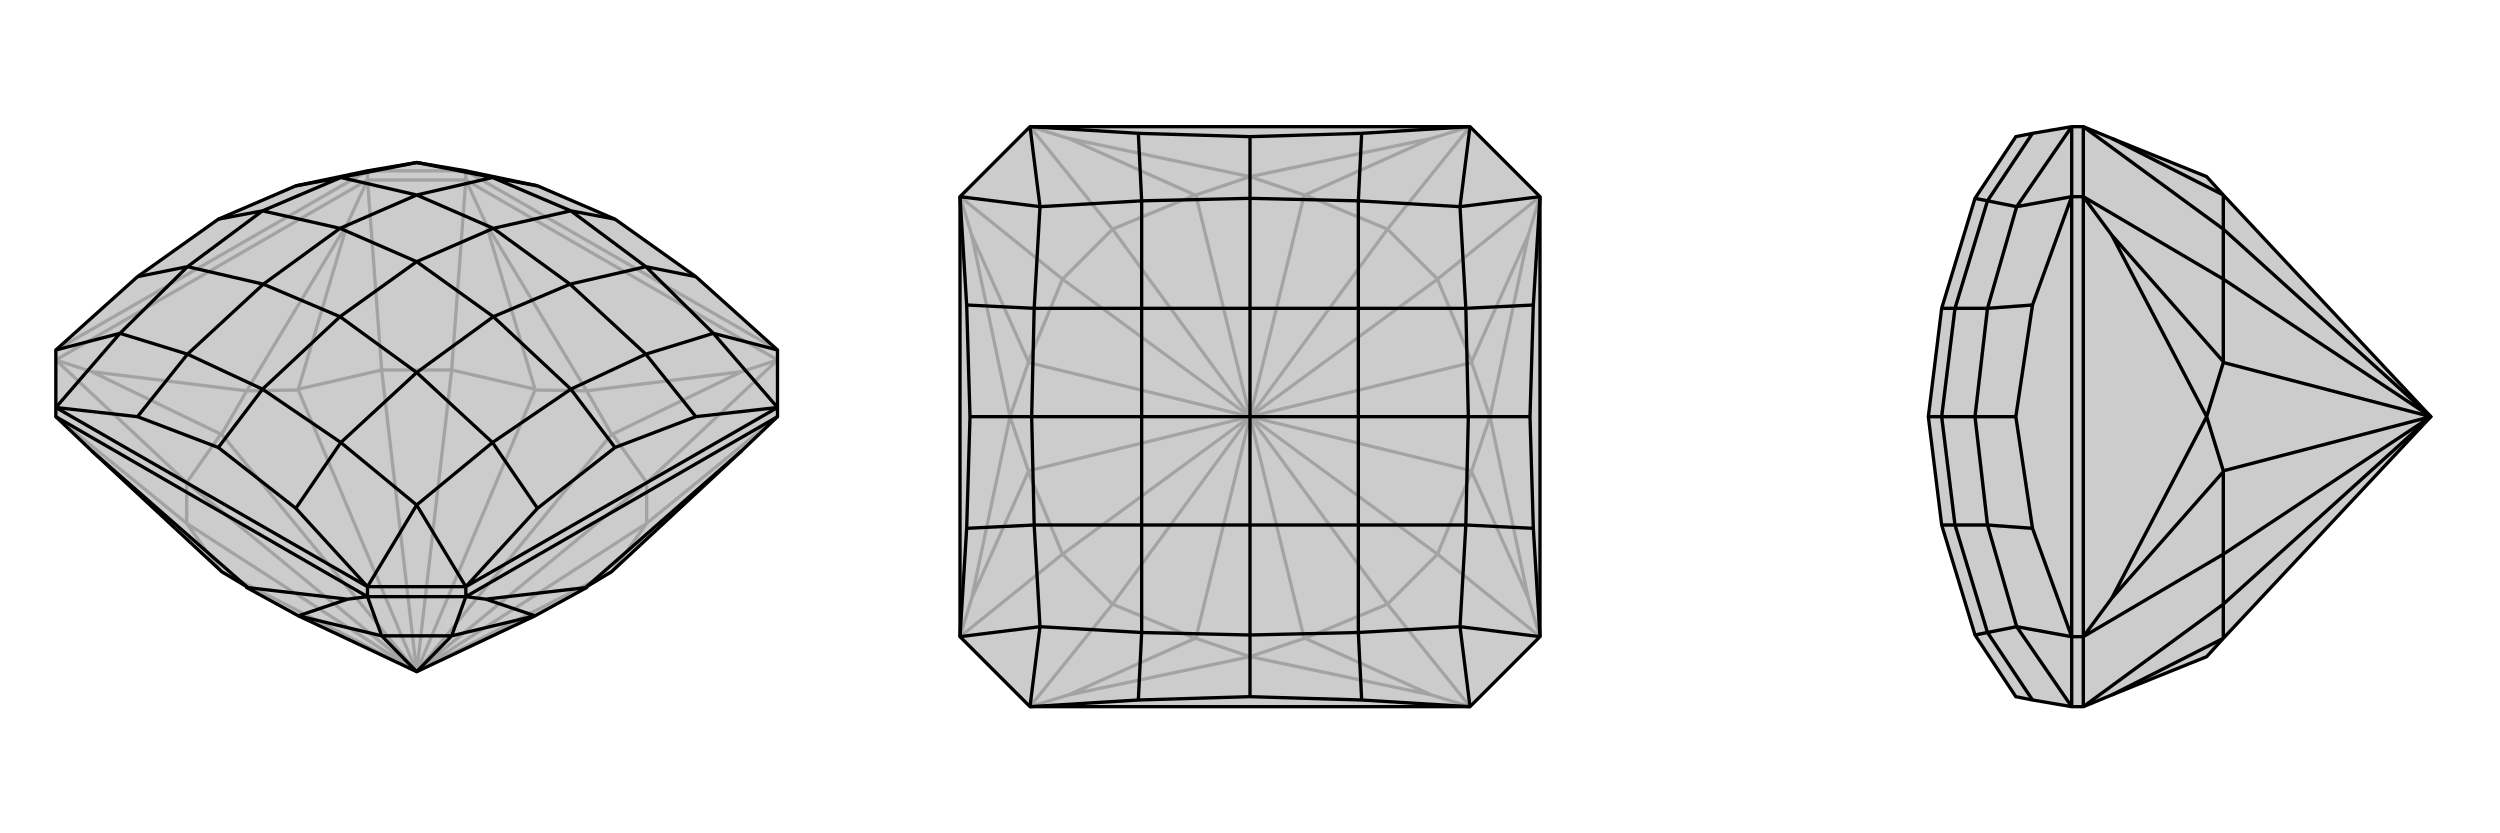 <svg xmlns="http://www.w3.org/2000/svg" viewBox="0 0 3000 1000">
    <g stroke="currentColor" stroke-width="4" fill="none" transform="translate(0 -34)">
        <path fill="currentColor" stroke="none" fill-opacity=".2" d="M358,773L296,739L296,738L266,720L265,719L110,575L67,534L67,523L67,454L165,366L262,297L355,257L441,239L500,229L559,239L645,257L738,297L835,366L933,454L933,523L933,534L890,575L735,719L734,720L704,738L704,739L642,773L500,840z" />
<path stroke-opacity=".2" d="M500,840L734,720M500,840L776,662M500,840L734,555M500,840L776,613M500,840L642,502M500,840L542,478M500,840L358,502M500,840L458,478M500,840L266,555M500,840L224,613M500,840L266,720M500,840L224,662M704,503L704,503M296,503L296,503M734,555L704,503M734,555L735,555M704,503L890,480M642,502L704,503M642,502L642,501M704,503L583,302M358,502L296,503M358,502L358,501M296,503L417,302M266,555L296,503M266,555L265,555M296,503L110,480M776,662L735,719M776,613L735,555M890,480L933,466M735,555L890,480M542,478L642,501M583,302L559,250M642,501L583,302M458,478L358,501M417,302L441,250M358,501L417,302M224,613L265,555M110,480L67,466M265,555L110,480M224,662L265,719M776,662L776,613M776,662L933,534M776,613L933,466M542,478L458,478M542,478L559,250M458,478L441,250M224,613L224,662M224,613L67,466M224,662L67,534M559,250L441,250M933,466L559,250M559,250L559,239M441,250L67,466M441,250L441,239M559,239L441,239M933,454L559,239M441,239L67,454" />
<path d="M358,773L296,739L296,738L266,720L265,719L110,575L67,534L67,523L67,454L165,366L262,297L355,257L441,239L500,229L559,239L645,257L738,297L835,366L933,454L933,523L933,534L890,575L735,719L734,720L704,738L704,739L642,773L500,840z" />
<path d="M500,840L458,797M500,840L542,797M358,773L358,773M296,739L417,753M642,773L642,773M704,739L583,753M704,738L890,575M296,738L110,575M458,797L358,773M417,753L441,750M358,773L417,753M542,797L642,773M583,753L559,750M642,773L583,753M458,797L542,797M458,797L441,750M542,797L559,750M441,750L559,750M441,750L67,534M441,750L441,738M559,750L933,534M559,750L559,738M559,738L441,738M856,434L933,454M856,434L933,523M500,640L559,738M500,640L441,738M144,434L67,523M144,434L67,454M559,738L933,523M933,523L835,534M559,738L645,644M441,738L67,523M441,738L355,644M67,523L165,534M856,434L775,354M856,434L775,459M500,640L591,565M500,640L409,565M144,434L225,459M144,434L225,354M500,229L409,247M500,229L591,247M835,366L775,354M835,534L775,459M835,534L738,571M645,644L591,565M645,644L738,571M738,571L685,501M355,644L409,565M355,644L262,571M165,534L225,459M165,534L262,571M262,571L315,501M165,366L225,354M355,257L409,247M262,297L315,287M645,257L591,247M738,297L685,287M775,354L684,375M775,354L685,287M775,459L684,375M775,459L685,501M591,565L500,481M685,501L591,565M685,501L592,414M409,565L500,481M409,565L315,501M225,459L316,375M315,501L225,459M315,501L408,414M225,354L316,375M225,354L315,287M409,247L500,268M315,287L409,247M315,287L408,308M591,247L500,268M685,287L591,247M685,287L592,308M684,375L592,308M684,375L592,414M500,481L592,414M500,481L408,414M592,414L500,348M316,375L408,414M316,375L408,308M408,414L500,348M500,268L408,308M500,268L592,308M500,348L592,308M500,348L408,308" />
    </g>
    <g stroke="currentColor" stroke-width="4" fill="none" transform="translate(1000 0)">
        <path fill="currentColor" stroke="none" fill-opacity=".2" d="M236,152L152,236L152,764L236,848L764,848L848,764L848,236L764,152z" />
<path stroke-opacity=".2" d="M500,500L565,766M500,500L665,725M500,500L766,565M500,500L725,665M500,500L766,435M500,500L725,335M500,500L565,234M500,500L665,275M500,500L435,234M500,500L335,275M500,500L234,435M500,500L275,335M500,500L234,565M500,500L275,665M500,500L435,766M500,500L335,725M500,788L500,788M788,500L788,500M500,212L500,212M212,500L212,500M565,766L500,788M565,766L566,766M500,788L718,834M766,565L788,500M766,565L766,566M788,500L834,718M766,435L788,500M766,435L766,434M788,500L834,282M565,234L500,212M565,234L566,234M500,212L718,166M435,234L500,212M435,234L434,234M500,212L282,166M234,435L212,500M234,435L234,434M212,500L166,282M234,565L212,500M234,565L234,566M212,500L166,718M435,766L500,788M435,766L434,766M500,788L282,834M665,725L566,766M718,834L764,848M566,766L718,834M725,665L766,566M834,718L848,764M766,566L834,718M725,335L766,434M834,282L848,236M766,434L834,282M665,275L566,234M718,166L764,152M566,234L718,166M335,275L434,234M282,166L236,152M434,234L282,166M275,335L234,434M166,282L152,236M234,434L166,282M275,665L234,566M166,718L152,764M234,566L166,718M335,725L434,766M282,834L236,848M434,766L282,834M665,725L725,665M665,725L764,848M725,665L848,764M725,335L665,275M725,335L848,236M665,275L764,152M335,275L275,335M335,275L236,152M275,335L152,236M275,665L335,725M275,665L152,764M335,725L236,848" />
<path d="M236,152L152,236L152,764L236,848L764,848L848,764L848,236L764,152z" />
<path d="M752,248L764,152M752,248L848,236M752,752L848,764M752,752L764,848M248,752L236,848M248,752L152,764M248,248L152,236M248,248L236,152M764,152L634,160M236,152L366,160M848,236L840,366M848,764L840,634M764,848L634,840M236,848L366,840M152,764L160,634M152,236L160,366M752,248L630,241M752,248L759,370M752,752L759,630M752,752L630,759M248,752L370,759M248,752L241,630M248,248L241,370M248,248L370,241M634,160L630,241M634,160L500,164M840,366L759,370M840,366L836,500M840,634L759,630M840,634L836,500M836,500L762,500M634,840L630,759M634,840L500,836M366,840L370,759M366,840L500,836M500,836L500,762M160,634L241,630M160,634L164,500M160,366L241,370M160,366L164,500M164,500L238,500M366,160L370,241M366,160L500,164M500,164L500,238M630,241L630,370M630,241L500,238M759,370L630,370M759,370L762,500M759,630L630,630M762,500L759,630M762,500L630,500M630,759L630,630M630,759L500,762M370,759L370,630M500,762L370,759M500,762L500,630M241,630L370,630M241,630L238,500M241,370L370,370M238,500L241,370M238,500L370,500M370,241L370,370M500,238L370,241M500,238L500,370M630,370L500,370M630,370L630,500M630,630L630,500M630,630L500,630M630,500L500,500M370,630L500,630M370,630L370,500M500,630L500,500M370,370L370,500M370,370L500,370M500,500L500,370M500,500L370,500" />
    </g>
    <g stroke="currentColor" stroke-width="4" fill="none" transform="translate(2000 0)">
        <path fill="currentColor" stroke="none" fill-opacity=".2" d="M668,766L648,788L534,834L500,848L486,848L439,840L419,836L370,762L330,630L314,500L330,370L370,238L419,164L439,160L486,152L500,152L534,166L648,212L668,234L917,500z" />
<path stroke-opacity=".2" d="M917,500L668,275M917,500L668,435M917,500L668,335M917,500L668,565M917,500L668,665M917,500L668,725M648,500L648,500M668,234L668,234M668,435L648,500M668,435L668,434M648,500L534,282M668,565L648,500M668,565L668,566M648,500L534,718M668,766L668,766M668,275L668,234M668,234L534,166M668,335L668,434M534,282L500,236M668,434L534,282M668,665L668,566M534,718L500,764M668,566L534,718M668,725L668,766M668,766L534,834M668,275L668,335M668,275L500,152M668,335L500,236M668,665L668,725M668,665L500,764M668,725L500,848M500,152L500,236M500,848L500,764M500,236L500,764M500,236L486,236M500,764L486,764M486,848L486,764M486,152L486,236M420,752L486,848M420,752L486,764M420,248L486,236M420,248L486,152M486,236L486,764M486,764L439,634M486,236L439,366M420,752L385,759M420,752L385,630M420,248L385,370M420,248L385,241M439,840L385,759M439,634L385,630M439,634L419,500M439,366L385,370M439,366L419,500M419,500L370,500M439,160L385,241M385,759L346,630M370,762L385,759M385,630L346,630M385,630L370,500M385,370L346,370M370,500L385,370M370,500L330,500M385,241L346,370M370,238L385,241M346,630L330,630M346,630L330,500M346,370L330,500M346,370L330,370M314,500L330,500" />
<path d="M668,766L648,788L534,834L500,848L486,848L439,840L419,836L370,762L330,630L314,500L330,370L370,238L419,164L439,160L486,152L500,152L534,166L648,212L668,234L917,500z" />
<path d="M917,500L668,725M917,500L668,565M917,500L668,665M917,500L668,435M917,500L668,335M917,500L668,275M648,500L648,500M668,766L668,766M668,565L648,500M668,565L668,566M648,500L534,718M668,435L648,500M668,435L668,434M648,500L534,282M668,234L668,234M668,725L668,766M668,766L534,834M668,665L668,566M534,718L500,764M668,566L534,718M668,335L668,434M534,282L500,236M668,434L534,282M668,275L668,234M668,234L534,166M668,725L668,665M668,725L500,848M668,665L500,764M668,335L668,275M668,335L500,236M668,275L500,152M500,848L500,764M500,236L500,152M500,764L500,236M500,764L486,764M500,236L486,236M486,152L486,236M486,764L486,848M420,248L486,152M420,248L486,236M420,752L486,764M420,752L486,848M486,764L486,236M486,236L439,366M486,764L439,634M420,248L385,241M420,248L385,370M420,752L385,630M420,752L385,759M439,160L385,241M439,366L385,370M439,366L419,500M439,634L385,630M439,634L419,500M419,500L370,500M439,840L385,759M385,241L346,370M385,241L370,238M385,370L346,370M385,370L370,500M385,630L346,630M370,500L385,630M370,500L330,500M385,759L346,630M385,759L370,762M346,370L330,370M346,370L330,500M346,630L330,500M346,630L330,630M330,500L314,500" />
    </g>
</svg>